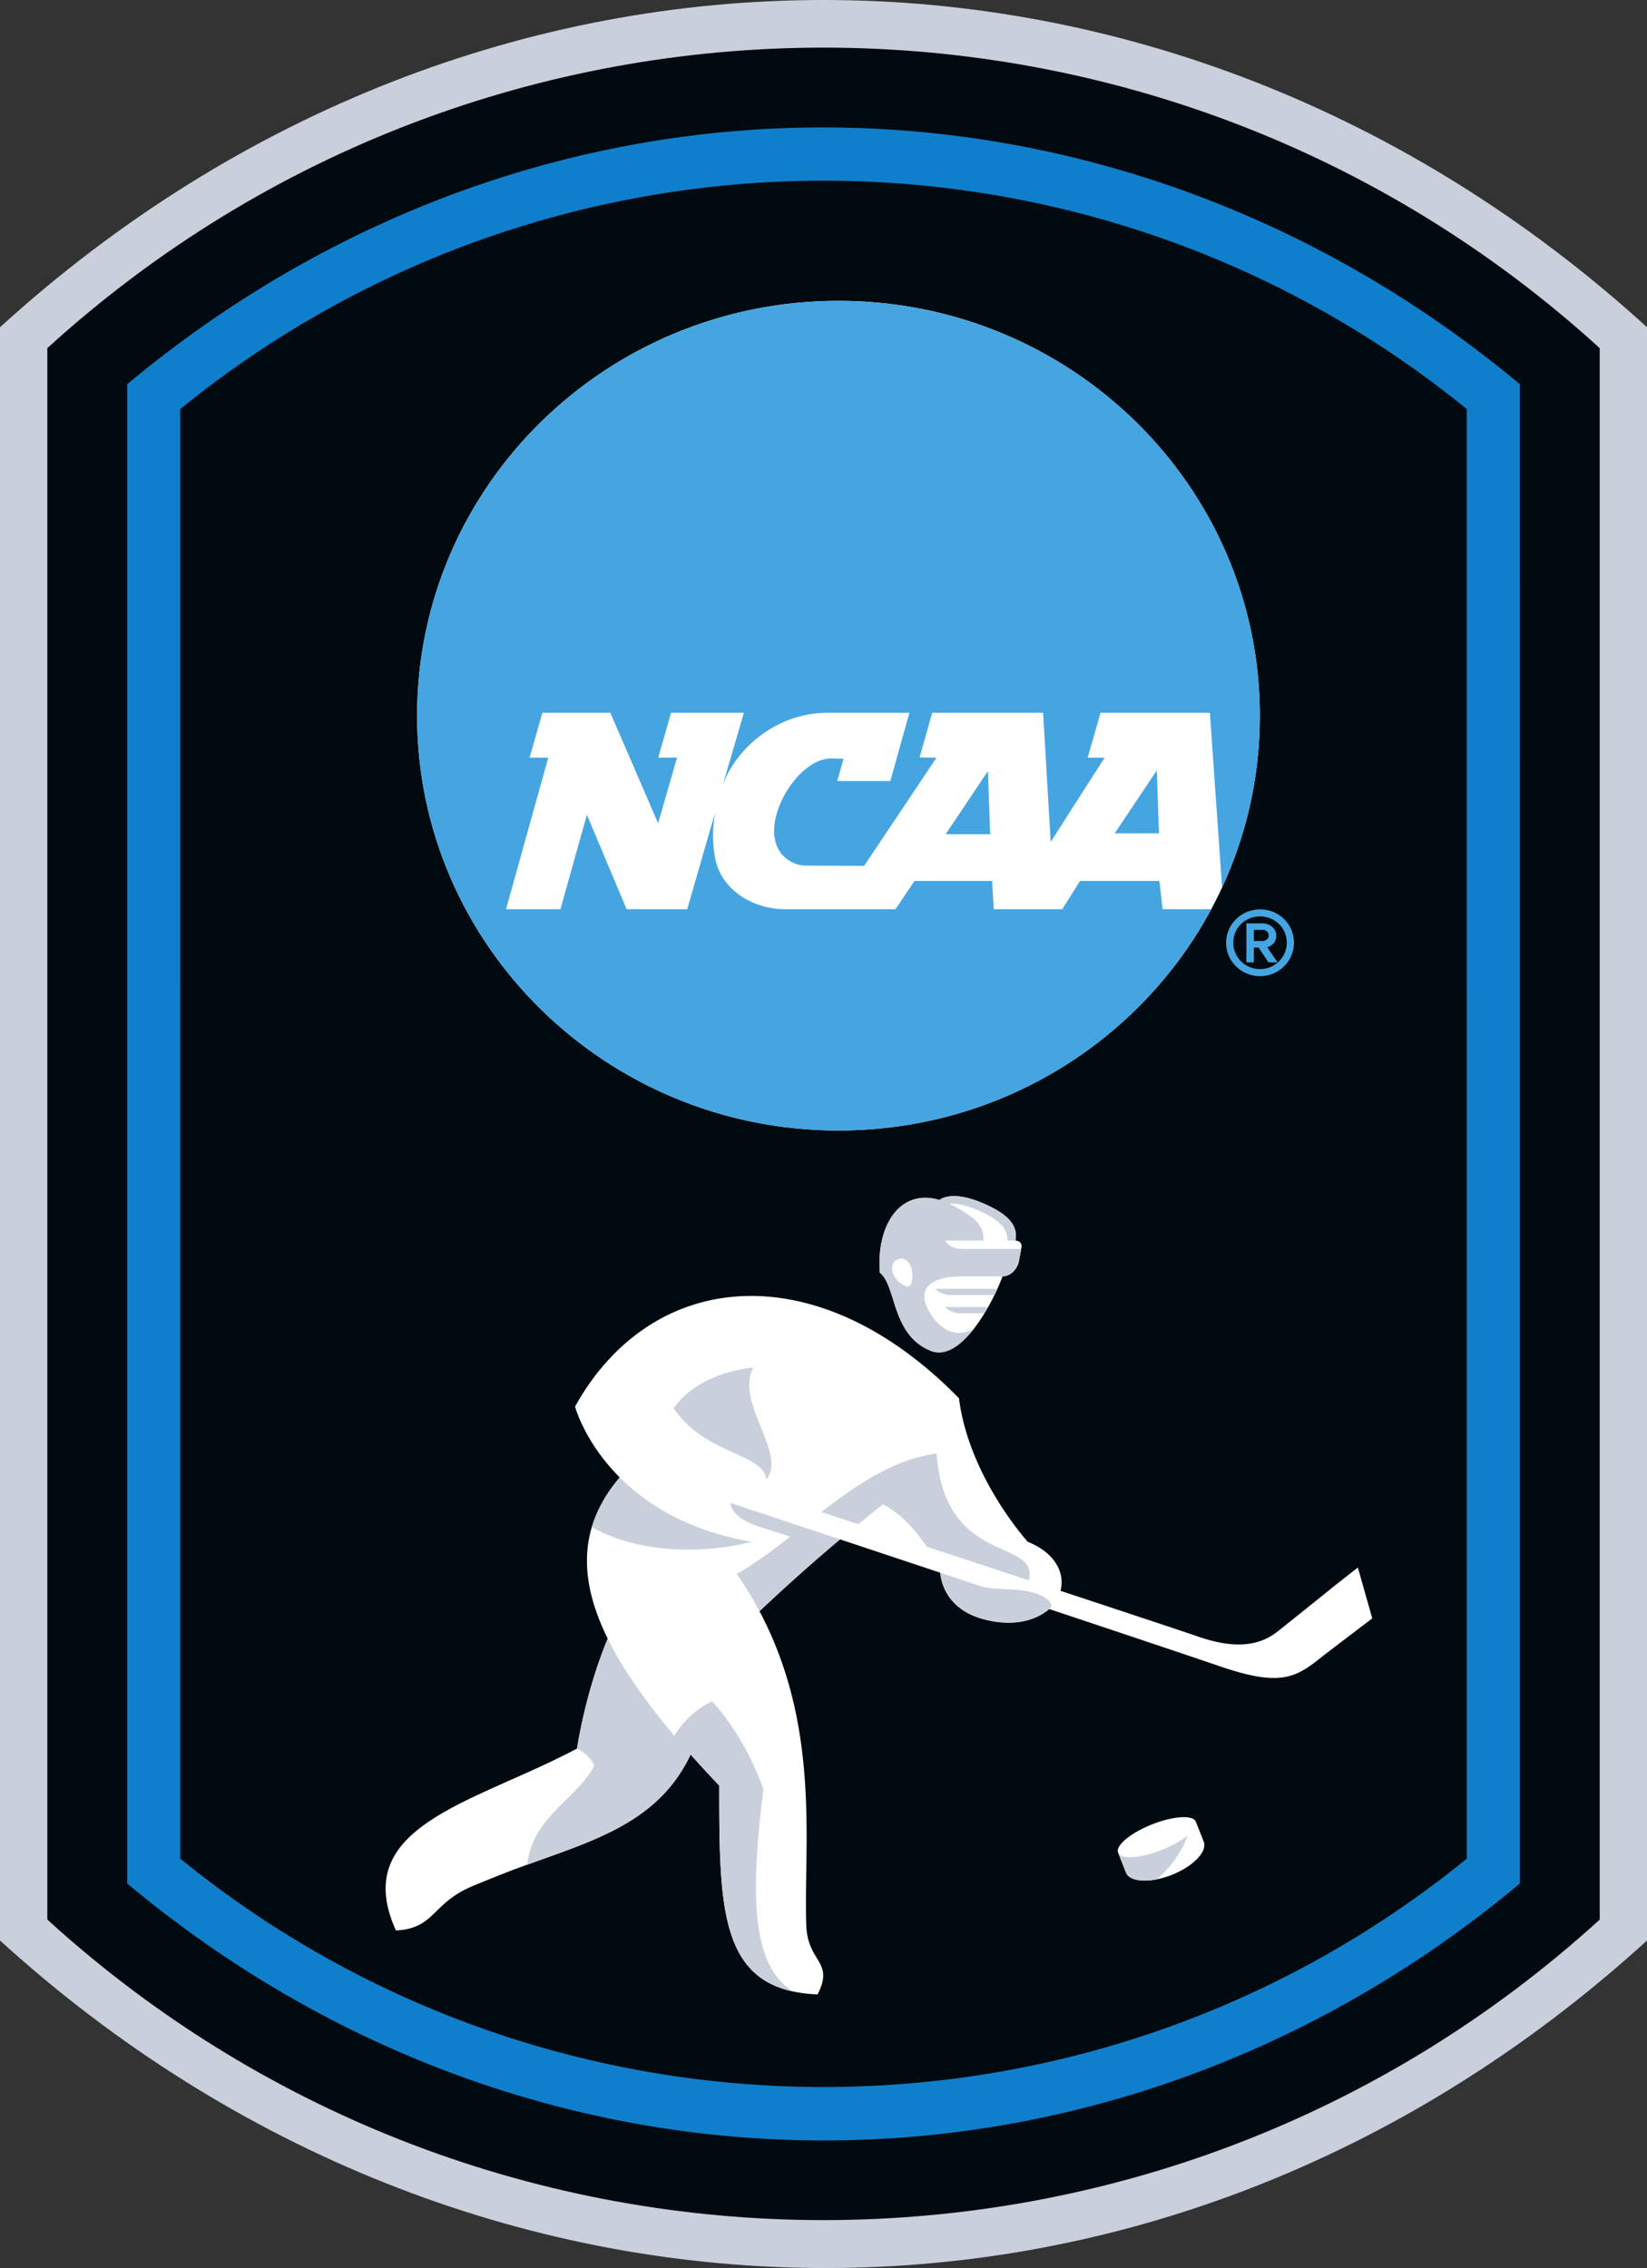 <svg width="244.04" height="336" xmlns="http://www.w3.org/2000/svg"><rect width="100%" height="100%" fill="#333333" stroke="none"/><path d="M0 48.479v238.996c69.282 63.092 171.252 66.289 244.044.001l.001-57.07V48.48C173.067-16.157 70.976-16.161.001 48.479" fill="#c9d0dc"/><path d="M237.035 51.576c-65.186-59.361-164.84-59.361-230.025 0v232.801c65.185 59.363 164.84 59.363 230.025.002V51.576" fill="#010a10"/><path d="M26.708 275.356c55.467 45.108 135.161 45.104 190.63 0l-.002-214.757C161.871 15.49 82.174 15.493 26.706 60.6zm-7.853 3.69L18.854 56.91C80.41 5.6 165.079 6.804 225.189 56.909l.003 222.136c-60.779 50.74-145.559 50.74-206.337 0" fill="#107fcb"/><path d="M186.675 106.024c0 33.94-27.954 61.455-62.436 61.455s-62.436-27.515-62.436-61.455 27.954-61.455 62.436-61.455 62.436 27.515 62.436 61.455" fill="#fff"/><path d="M140.125 123.58h6.592l-.333-9.348zm25.042-.127h6.558l-.317-9.313zm7.097 11.244h7.213C169.01 154.195 148.2 167.48 124.24 167.48c-34.482 0-62.436-27.515-62.436-61.455s27.954-61.455 62.436-61.455c34.484 0 62.436 27.515 62.436 61.455 0 9.085-2.003 17.71-5.598 25.47l-1.805-25.9h-16.201l-1.912 6.649h2.517l-7.993 12.484-1.127-19.134h-16.427l-1.872 6.619 2.507.03-10.725 16.027-8.838-.038c-.925 0-4.5-.844-4.5-5.192 0-4.359 4.215-10.676 8.492-10.676l1.8.042-.938 3.298h7.867l2.825-10.11h-12.125c-7.536 0-13.625 5.3-15.55 10.767l3.15-10.767H99.43l-1.896 6.65 2.787-.007-2.807 9.733-7.077-16.376h-10.07l-1.895 6.65h2.767l-6.261 22.454h8.064s3.118-11.134 3.92-13.992c1.14 2.704 5.886 13.992 5.886 13.992h8.979l4.119-14.269a19.187 19.187 0 00-.013 6.545c.788 4.672 5.412 7.724 10.448 7.724h16.301l2.817-4.185h11.504l.233 4.185h10.164l2.63-4.185h11.766l.467 4.185M190.664 139.67c0 2.15-1.777 3.9-3.963 3.9s-3.962-1.75-3.962-3.9c0-2.189 1.738-3.903 3.962-3.903 2.222 0 3.963 1.714 3.963 3.902m-3.963-4.946c-2.772 0-5.026 2.218-5.026 4.946 0 2.728 2.254 4.947 5.026 4.947s5.026-2.219 5.026-4.947c0-2.773-2.207-4.946-5.026-4.946" fill="#45a5e1"/><path d="M187.985 138.6c0 .483-.461.808-.892.808h-1.305v-1.661h1.305c.43 0 .892.325.892.853m1.131 0c0-1.119-1.05-1.81-2.023-1.81h-2.416v5.78h1.111v-2.182h.708l1.455 2.183h1.345l-1.525-2.242c.478-.12 1.345-.597 1.345-1.729" fill="#45a5e1"/><path d="M130.837 222.864s-1.372 1.056-3.662 2.934c3.168 1.042 6.604 2.174 10.144 3.34-.875-1.33-3.306-4.686-6.482-6.274" fill="#fff"/><path d="M180.477 246.763c-3.441-1.186-13.476-4.544-25.01-8.392-1.996 1.7-5.314 2.678-9.694 1.517-5.566-1.478-6.342-5.61-6.449-6.897l-14.855-4.943a281.845 281.845 0 00-11.932 10.647c9.155 17.233 6.51 34.822 6.93 46.526.198 5.567 4.208 5.322 1.671 10.242a21.392 21.392 0 01-3.636-.435c-10.864-2.333-10.932-13.481-10.932-30.504-1.5-1.572-2.91-3.103-4.238-4.595-4.664 9.847-13.872 12.602-24.2 16.311-2.65.952-5.347 2.027-8.113 3.179-6.072 2.529-5.519 6.273-11.35 6.569-7.06-15.576 11.785-18.907 26.824-26.948 1.25-7.543 3.296-13.256 4.552-16.288-3.048-6.185-3.824-11.59-2.355-16.512.766-2.573 2.146-5.016 4.137-7.368-5.231-5.232-6.62-10.495-6.62-10.495 11.376-20.462 35.85-22.754 56.885-1.23 1.472 11.686 10.19 21.26 10.19 21.26 4.131 1.67 5.538 4.68 4.858 7.266 10.25 3.386 18.575 6.147 20.248 6.732 4.912 1.719 8.84 1.739 11.93-.717 2.805-2.23 6.155-4.921 8.605-6.902l3.273-2.562 2.137 7.528-7.249 5.521c-4.155 3.378-6.363 4.675-15.607 1.49M165.672 274.452c-.412-1.037 1.83-2.905 5.019-4.17 3.18-1.265 6.085-1.442 6.501-.402.184.465.908 2.288 1.167 2.95.573 1.453-1.539 3.66-4.72 4.922-3.182 1.258-6.228 1.107-6.804-.348-.259-.661-.978-2.479-1.163-2.952" fill="#fff"/><path d="M176.216 269.272l.073.014-.073-.014M175.984 269.235l.045.006-.045-.006M176.553 269.36c-.029-.01-.058-.02-.088-.028.03.008.059.019.088.028M176.715 269.424v-.001c-.022-.011-.047-.018-.068-.027.021.01.045.018.068.028M175.683 269.21c.012 0 .024 0 .037.002-.013-.002-.025-.002-.037-.002M113.117 265.056c-2.947-8.287-7.612-13.013-7.612-13.013-3.04 1.429-4.84 3.866-5.596 5.088-4.425-5.252-7.713-10.011-9.864-14.378-1.255 3.03-3.301 8.744-4.551 16.287 0 0 1.657.676 2.578 2.517-2.586 4.998-9.204 7.578-9.94 14.683 10.328-3.71 19.536-6.464 24.2-16.31a180.137 180.137 0 004.238 4.594c0 17.021.067 28.17 10.932 30.504-5.824-3.66-6.518-13.013-4.385-29.972M113.567 219.14c3.11-3.725-4.664-11.296-1.963-16.533 0 0-7.9.49-11.787 6.014 4.584 6.876 13.137 6.548 13.75 10.52M119.977 226.556l-1.065-.354c-6.432-2.138-10.665-3.543-10.665-3.543s-.072 2.113 4.072 3.448c1.603.517 3.296 1.061 4.77 1.533-2.613 2.05-5.22 4.001-7.901 5.536a56.356 56.356 0 013.348 5.519 281.535 281.535 0 0111.933-10.646l-3.24-1.076-1.252-.417M152.896 235.883c-2.841-.675-5.63-.276-7.701-.936-1.963-.655-3.928-1.31-5.87-1.956.106 1.286.882 5.42 6.448 6.897 4.38 1.163 7.698.184 9.694-1.519.973-.829-.724-2.048-2.571-2.486M152.437 234.121c.451-1.88-.434-2.824-1.94-3.646-3.626-1.98-10.854-3.243-11.721-15.142-6.325.865-11.802 4.588-17.064 8.667l5.463 1.797c2.29-1.877 3.662-2.933 3.662-2.933 3.176 1.587 5.606 4.945 6.482 6.275 4.093 1.346 8.324 2.741 12.434 4.098.902.296 1.798.592 2.684.884" fill="#c9d0dc"/><path d="M111.337 228.41c-9.408-1.64-15.558-5.58-19.51-9.538-1.99 2.352-3.371 4.793-4.137 7.367 10.747 5.9 23.647 2.17 23.647 2.17M172.175 274.052c-3.182 1.262-6.094 1.439-6.503.401.184.472.904 2.29 1.163 2.952.436 1.102 2.297 1.452 4.566 1.011a16.083 16.083 0 004.596-6.512c-.906.747-2.249 1.52-3.822 2.148" fill="#c9d0dc"/><path d="M150.472 183.792c.337-2.033-.677-3.797-4.965-5.597-4.64-1.947-6.267-.452-6.302-.42-5.828-1.75-9.377 3.732-8.838 10.764 2.516 2.025 1.687 9.194 7.52 11.57 2.216.904 4.488-.793 6.401-3.241h.001c.175-.225.347-.459.515-.693l.121-.171c.159-.224.315-.452.466-.684.005-.01.013-.02.02-.03a28.761 28.761 0 00.533-.853c.423-.698.815-1.409 1.167-2.101l.002-.004c.082-.16.162-.32.239-.479l.008-.018c.003-.004.004-.01.008-.015.147-.3.284-.592.413-.88l.003-.007-.003.007.004-.008c0-.001 0-.003.003-.004.073-.164.145-.327.213-.484l.01-.02c.07-.164.14-.325.204-.483.002-.008.006-.014.009-.022a26.273 26.273 0 00.324-.83c1.35-.016 2.239-1.273 2.421-2.229.102-.53.283-1.485.383-2.05.113-.627-.292-.998-.88-1.018" fill="#fff"/><path d="M134.641 190.583c-.528.081-1.982-.687-2.374-2.131-.326-1.207.36-1.89 1.144-1.99.784-.102 1.548.645 1.726 1.807.179 1.163-.104 2.254-.496 2.314m8.054-5.554c-2.179 0-2.61-1.244-2.61-1.244h5.592c.234-1.921-.916-3.473-4.988-5.432-.016-.009-.033-.016-.052-.024.9-.061 2.228.103 4.102.888 3.525 1.48 4.596 2.934 4.528 4.568h1.132a.182.182 0 00.025.003c.017 0 .03.004.047.004.337-2.032-.678-3.797-4.964-5.597-4.64-1.947-6.267-.452-6.302-.419-5.828-1.75-9.377 3.73-8.838 10.763 2.517 2.026 1.687 9.194 7.52 11.57 2.217.903 4.488-.793 6.401-3.241-2.381 1.296-4.953.487-6.719-2.784-1.765-3.27.49-4.993 4.871-4.993h6.108l-.15.394c.051-.136.103-.268.15-.396 1.35-.017 2.239-1.273 2.421-2.229.102-.53.283-1.485.383-2.05-.01.067-.025.142-.039.22h-8.618" fill="#c9d0dc"/><path d="M138.583 190.932s.777.921 2.352.921h6.417a22.92 22.92 0 01.008-.018l-.008.017a30.617 30.617 0 00.016-.032 32.842 32.842 0 00.417-.888h-9.202M140.035 193.633s.777.922 2.352.922h3.488c.185-.306.366-.614.538-.92-.63 1.118-1.348 2.237-2.124 3.232 1.079-1.382 2.044-3.002 2.822-4.531-.218.428-.451.863-.696 1.297h-6.38" fill="#c9d0dc"/></svg>